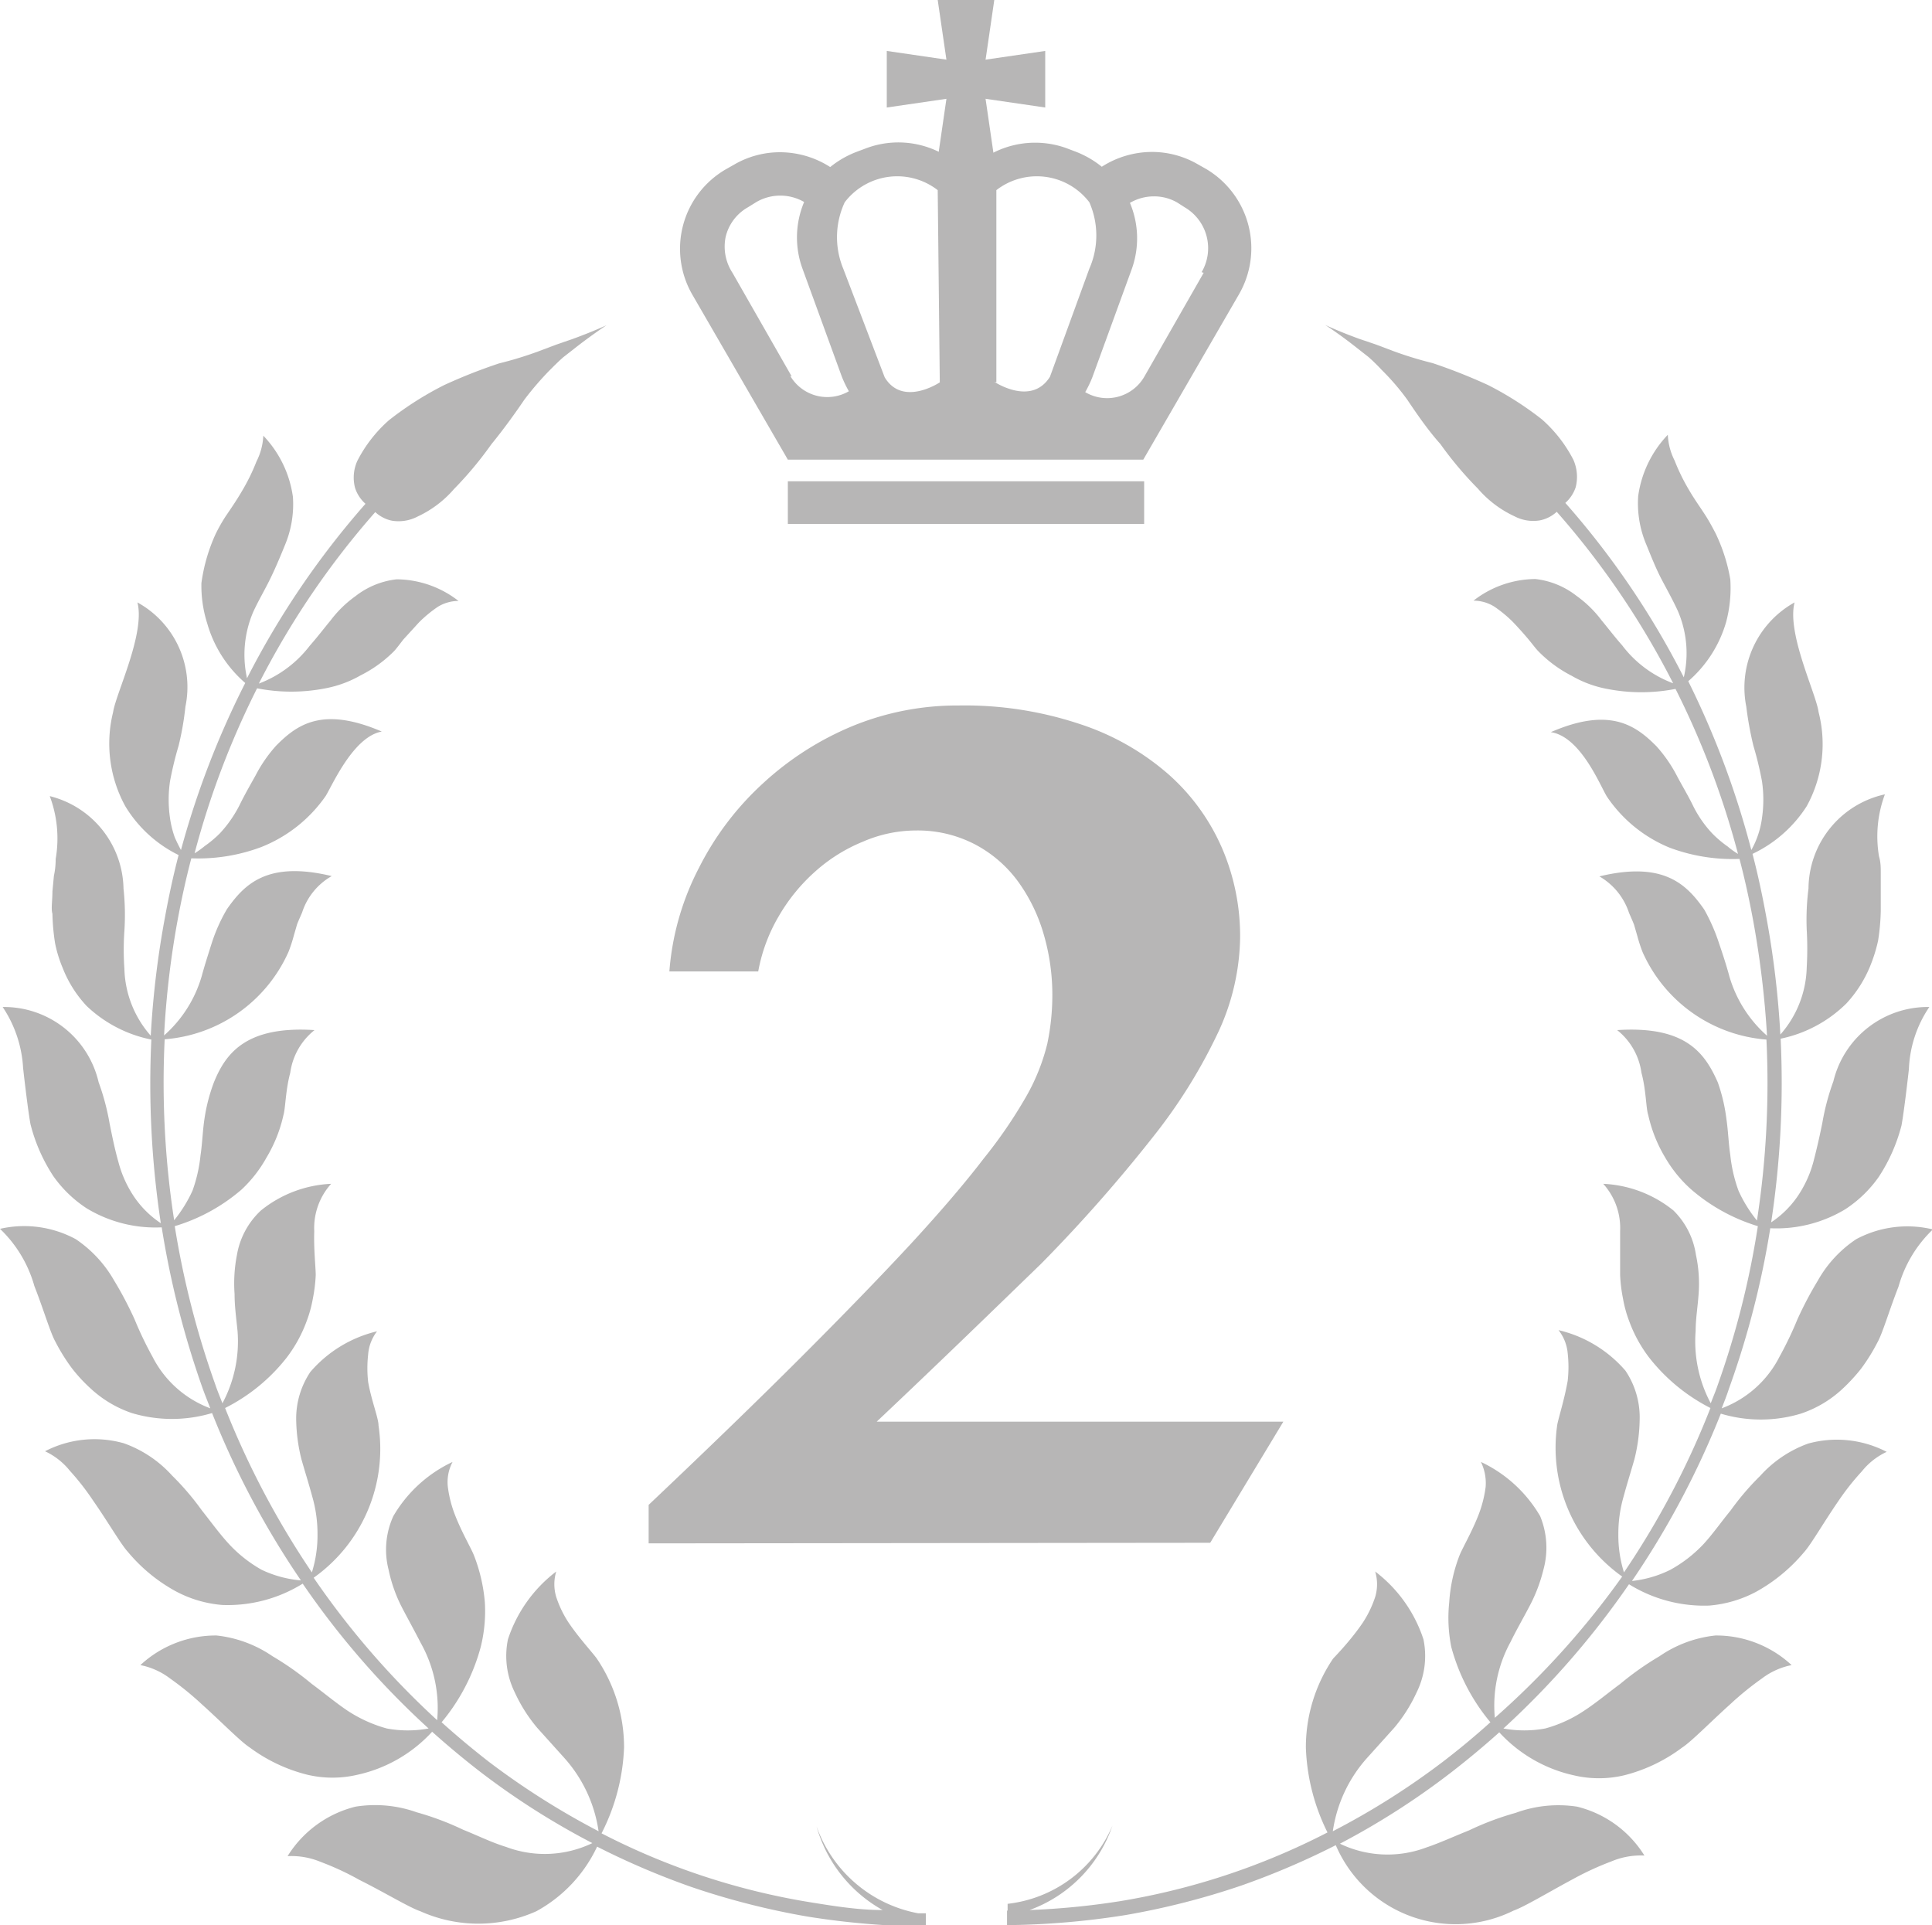<svg xmlns="http://www.w3.org/2000/svg" width="65.23" height="65" viewBox="0 0 65.23 65"><defs><style>.cls-1{fill:#b7b6b6;}</style></defs><g id="レイヤー_2" data-name="レイヤー 2"><g id="base"><path class="cls-1" d="M27.57,61.67a4.69,4.69,0,0,0,2.23,2.82c-.84,0-1.68-.14-2.49-.27a23.58,23.58,0,0,1-7-2.32A6.93,6.93,0,0,0,21.07,59a5.34,5.34,0,0,0-.92-3c-.15-.21-.59-.68-.95-1.21a3.66,3.66,0,0,1-.42-.87,1.49,1.49,0,0,1,0-.86,4.72,4.72,0,0,0-1.63,2.29,2.77,2.77,0,0,0,.23,1.79,5.21,5.21,0,0,0,.76,1.2l.9,1a4.72,4.72,0,0,1,1.17,2.49,26.08,26.08,0,0,1-3.71-2.35c-.54-.42-1.08-.87-1.59-1.33a6.66,6.66,0,0,0,1.32-2.54,5,5,0,0,0,.14-1.51A5.64,5.64,0,0,0,16,52.51c-.1-.25-.42-.79-.65-1.39a4,4,0,0,1-.23-.92,1.46,1.46,0,0,1,.16-.84,4.56,4.56,0,0,0-2,1.83A2.73,2.73,0,0,0,13.12,53a5,5,0,0,0,.47,1.31c.21.4.42.78.62,1.17a4.49,4.49,0,0,1,.55,2.6,27.88,27.88,0,0,1-4.17-4.81,5.33,5.33,0,0,0,2.19-5.14c0-.25-.24-.84-.35-1.47a4.18,4.18,0,0,1,0-.93,1.46,1.46,0,0,1,.3-.78,4.27,4.27,0,0,0-2.25,1.37A2.82,2.82,0,0,0,10,47.93a5.79,5.79,0,0,0,.18,1.35c.12.42.25.83.36,1.24a4.52,4.52,0,0,1,.18,1.29,4.18,4.18,0,0,1-.19,1.28,28.85,28.85,0,0,1-2.93-5.55,6.14,6.14,0,0,0,2.07-1.69,4.66,4.66,0,0,0,.69-1.26,4.11,4.11,0,0,0,.2-.73,5.27,5.27,0,0,0,.1-.81c0-.25-.07-.86-.05-1.48a2.23,2.23,0,0,1,.57-1.6,4.06,4.06,0,0,0-2.37.9A2.66,2.66,0,0,0,8,42.37a5,5,0,0,0-.08,1.32c0,.43.06.84.1,1.25a4.43,4.43,0,0,1-.51,2.44c-.08-.21-.17-.42-.24-.63A30,30,0,0,1,5.9,41.4a6.15,6.15,0,0,0,2.26-1.24A4.39,4.39,0,0,0,9,39.08a4.81,4.81,0,0,0,.57-1.43c.07-.24.07-.84.23-1.43a2.22,2.22,0,0,1,.82-1.44c-2.31-.15-3,.78-3.4,1.77a5.89,5.89,0,0,0-.32,1.25c-.06.41-.07.81-.13,1.21A5,5,0,0,1,6.5,40.2a4.61,4.61,0,0,1-.62,1,30.4,30.4,0,0,1-.32-6.11,5,5,0,0,0,4.18-2.95,5.07,5.07,0,0,0,.18-.55l.11-.38c.05-.13.11-.26.17-.4a2.18,2.18,0,0,1,1-1.23c-2.16-.52-2.94.26-3.54,1.12a5.71,5.71,0,0,0-.51,1.14c-.12.38-.24.75-.34,1.12a4.25,4.25,0,0,1-1.27,2A30.29,30.29,0,0,1,6,31.05c.13-.7.28-1.39.46-2.07a6.06,6.06,0,0,0,2.36-.38A4.8,4.8,0,0,0,11,26.87c.24-.4.94-2,1.89-2.17-2-.86-2.86-.24-3.57.48a4.79,4.79,0,0,0-.69,1c-.19.34-.38.67-.54,1a4.17,4.17,0,0,1-.66.95,3.72,3.72,0,0,1-.51.43,3.12,3.12,0,0,1-.35.25,28.53,28.53,0,0,1,2.11-5.57,6,6,0,0,0,2.31,0,3.81,3.81,0,0,0,1.19-.44A4.32,4.32,0,0,0,13.29,22c.08-.08.19-.23.33-.41l.53-.58a4.35,4.35,0,0,1,.63-.52,1.34,1.34,0,0,1,.7-.2,3.43,3.43,0,0,0-2.09-.73,2.75,2.75,0,0,0-1.39.57,3.86,3.86,0,0,0-.84.82c-.24.29-.46.58-.7.85a3.89,3.89,0,0,1-1.72,1.28,27.87,27.87,0,0,1,3.93-5.79,1.18,1.18,0,0,0,.56.29,1.38,1.38,0,0,0,.87-.14,3.65,3.65,0,0,0,1.23-.93A12.3,12.3,0,0,0,16.59,15c.45-.55.86-1.13,1.11-1.5a10.17,10.17,0,0,1,.86-1c.16-.16.31-.31.46-.44l.46-.36c.57-.44,1-.72,1-.72s-.47.22-1.16.47l-.55.19-.61.23a12.53,12.53,0,0,1-1.31.4A18,18,0,0,0,15,13a11,11,0,0,0-1.87,1.19,4.66,4.66,0,0,0-1.06,1.36,1.36,1.36,0,0,0-.08.93,1.22,1.22,0,0,0,.35.53,28.57,28.57,0,0,0-4,5.89,3.67,3.67,0,0,1,.21-2.24c.16-.35.36-.69.54-1.05s.35-.76.52-1.18a3.57,3.57,0,0,0,.28-1.65,3.73,3.73,0,0,0-1-2.07,2.13,2.13,0,0,1-.23.87,6.69,6.69,0,0,1-.49,1c-.18.31-.38.6-.55.85a5.54,5.54,0,0,0-.34.6,5.87,5.87,0,0,0-.48,1.66A4.21,4.21,0,0,0,7,21.06a4.16,4.16,0,0,0,1.28,2A29.54,29.54,0,0,0,6.11,28.7c-.08-.15-.15-.29-.21-.43a3.24,3.24,0,0,1-.16-.65,4.28,4.28,0,0,1,0-1.24,11.58,11.58,0,0,1,.29-1.2,9.77,9.77,0,0,0,.23-1.32,3.26,3.26,0,0,0-1.62-3.52c.27,1.05-.73,3.08-.82,3.7a4.4,4.4,0,0,0,.41,3.18,4.34,4.34,0,0,0,1.8,1.65c-.18.69-.33,1.39-.46,2.1a31,31,0,0,0-.48,4,3.55,3.55,0,0,1-.89-2.26,9.14,9.14,0,0,1,0-1.28A8.35,8.35,0,0,0,4.17,30a3.28,3.28,0,0,0-2.49-3.12A4.06,4.06,0,0,1,1.88,29q0,.3-.06.57l-.05.53c0,.32-.05.59,0,.75a7.27,7.27,0,0,0,.09,1,4.33,4.33,0,0,0,.26.84,4,4,0,0,0,.81,1.28A4.43,4.43,0,0,0,5.11,35.1a31.3,31.3,0,0,0,.32,6.2,3.28,3.28,0,0,1-.88-.86A3.82,3.82,0,0,1,4,39.24c-.12-.42-.21-.86-.3-1.31a8,8,0,0,0-.37-1.39A3.28,3.28,0,0,0,.09,34a4.11,4.11,0,0,1,.69,2.06c.09.8.19,1.58.25,1.9a5.78,5.78,0,0,0,.77,1.75,4.15,4.15,0,0,0,1.13,1.09,4.49,4.49,0,0,0,2.53.64A30.68,30.68,0,0,0,6.85,46.9c.08.22.17.44.25.65a3.59,3.59,0,0,1-1.95-1.74,12,12,0,0,1-.6-1.25,12.25,12.25,0,0,0-.7-1.33,4.17,4.17,0,0,0-1.29-1.39A3.66,3.66,0,0,0,0,41.49a4.26,4.26,0,0,1,1.16,1.93c.31.79.54,1.58.71,1.88a6.32,6.32,0,0,0,.56.9,5.33,5.33,0,0,0,.64.69,3.88,3.88,0,0,0,1.38.82,4.72,4.72,0,0,0,2.71,0,29,29,0,0,0,3,5.65A3.81,3.81,0,0,1,8.83,53a4.54,4.54,0,0,1-1.11-.88c-.32-.35-.6-.74-.91-1.13a9,9,0,0,0-1-1.17,4,4,0,0,0-1.63-1.09A3.63,3.63,0,0,0,1.52,49a2.34,2.34,0,0,1,.84.66,8.42,8.42,0,0,1,.78,1c.51.73.94,1.48,1.18,1.74a5.58,5.58,0,0,0,1.6,1.32,4,4,0,0,0,1.59.47,4.8,4.8,0,0,0,2.71-.72,28.06,28.06,0,0,0,4.25,4.89,3.87,3.87,0,0,1-1.41,0,4.65,4.65,0,0,1-1.34-.61c-.4-.27-.78-.59-1.2-.9a9.89,9.89,0,0,0-1.32-.93,4.12,4.12,0,0,0-1.89-.7,3.74,3.74,0,0,0-2.57,1,2.43,2.43,0,0,1,1,.45,10.25,10.25,0,0,1,1.06.86c.69.62,1.32,1.27,1.63,1.47a5.49,5.49,0,0,0,1.94.92,3.69,3.69,0,0,0,1.71,0,4.82,4.82,0,0,0,2.51-1.45q.78.7,1.62,1.35A25.62,25.62,0,0,0,20,62.23a3.71,3.71,0,0,1-2.91.13c-.49-.15-.95-.38-1.45-.58a9.66,9.66,0,0,0-1.57-.59A4.19,4.19,0,0,0,12,61a3.77,3.77,0,0,0-2.29,1.67,2.58,2.58,0,0,1,1.13.2,9.31,9.31,0,0,1,1.29.6c.88.44,1.68.93,2.06,1.06a4.78,4.78,0,0,0,3.92,0,4.81,4.81,0,0,0,2.05-2.18,26.21,26.21,0,0,0,3.18,1.36,25.63,25.63,0,0,0,3.92,1,26.94,26.94,0,0,0,4,.34v-.45H31A4.52,4.52,0,0,1,27.57,61.67Z"/><path class="cls-1" d="M62.67,41.84a4.07,4.07,0,0,0-1.29,1.39,12.25,12.25,0,0,0-.7,1.33,12,12,0,0,1-.6,1.25,3.59,3.59,0,0,1-1.95,1.74c.08-.21.17-.43.24-.65a29.87,29.87,0,0,0,1.4-5.43,4.49,4.49,0,0,0,2.53-.64,4.15,4.15,0,0,0,1.13-1.09A5.78,5.78,0,0,0,64.2,38c.06-.32.16-1.1.25-1.9A4,4,0,0,1,65.14,34a3.28,3.28,0,0,0-3.24,2.51,8,8,0,0,0-.37,1.39c-.09.45-.19.89-.3,1.31a3.82,3.82,0,0,1-.55,1.2,3.28,3.28,0,0,1-.88.86,31.3,31.3,0,0,0,.32-6.2,4.43,4.43,0,0,0,2.22-1.19,4.19,4.19,0,0,0,.81-1.28,5.16,5.16,0,0,0,.26-.84,7.27,7.27,0,0,0,.09-1c0-.16,0-.43,0-.75,0-.16,0-.34,0-.53s0-.37-.06-.57a4.06,4.06,0,0,1,.2-2.09A3.28,3.28,0,0,0,61.06,30,8.35,8.35,0,0,0,61,31.39a11,11,0,0,1,0,1.28,3.55,3.55,0,0,1-.89,2.26,31,31,0,0,0-.48-4c-.13-.71-.28-1.41-.46-2.1A4.41,4.41,0,0,0,61,27.22a4.35,4.35,0,0,0,.4-3.18c-.08-.62-1.08-2.65-.81-3.7a3.29,3.29,0,0,0-1.63,3.52,11.56,11.56,0,0,0,.24,1.32,11.58,11.58,0,0,1,.29,1.2,4.28,4.28,0,0,1,0,1.24,3,3,0,0,1-.36,1.08A29.54,29.54,0,0,0,57,23a4.16,4.16,0,0,0,1.28-2,4.47,4.47,0,0,0,.14-1.44A5.87,5.87,0,0,0,57.92,18c-.07-.13-.18-.35-.34-.6s-.37-.54-.55-.85a6.69,6.69,0,0,1-.49-1,2.13,2.13,0,0,1-.23-.87,3.73,3.73,0,0,0-1,2.07,3.57,3.57,0,0,0,.28,1.65c.17.42.33.82.52,1.18s.38.7.54,1.05a3.6,3.6,0,0,1,.2,2.24,28.14,28.14,0,0,0-4-5.89,1.22,1.22,0,0,0,.35-.53,1.42,1.42,0,0,0-.08-.93,4.66,4.66,0,0,0-1.06-1.36A11,11,0,0,0,50.24,13a19,19,0,0,0-1.87-.74,12.53,12.53,0,0,1-1.31-.4l-.61-.23-.56-.19c-.69-.25-1.15-.47-1.15-.47s.44.28,1,.72l.46.36a6.16,6.16,0,0,1,.45.44,8,8,0,0,1,.86,1c.25.37.67,1,1.12,1.5A12.3,12.3,0,0,0,49.9,16.5a3.65,3.65,0,0,0,1.23.93,1.36,1.36,0,0,0,.86.14,1.17,1.17,0,0,0,.57-.29,27.87,27.87,0,0,1,3.93,5.79,3.83,3.83,0,0,1-1.72-1.28c-.24-.27-.46-.56-.7-.85a3.86,3.86,0,0,0-.84-.82,2.75,2.75,0,0,0-1.39-.57,3.43,3.43,0,0,0-2.09.73,1.34,1.34,0,0,1,.7.2,4.35,4.35,0,0,1,.63.52c.19.2.37.4.52.58s.26.33.34.41a4.32,4.32,0,0,0,1.13.83,3.72,3.72,0,0,0,1.19.44,6,6,0,0,0,2.31,0,28.53,28.53,0,0,1,2.11,5.57,2.41,2.41,0,0,1-.35-.25,3.72,3.72,0,0,1-.51-.43,3.87,3.87,0,0,1-.66-.95c-.16-.33-.36-.66-.54-1a4.79,4.79,0,0,0-.69-1c-.71-.72-1.59-1.34-3.57-.48,1,.15,1.65,1.77,1.89,2.17a4.7,4.7,0,0,0,2.12,1.73,6.06,6.06,0,0,0,2.36.38c.18.68.33,1.37.46,2.07a32.17,32.17,0,0,1,.47,3.9,4.25,4.25,0,0,1-1.27-2c-.1-.37-.22-.74-.35-1.12a6.28,6.28,0,0,0-.5-1.14c-.6-.86-1.38-1.64-3.54-1.12a2.22,2.22,0,0,1,1,1.23c.06.14.12.27.17.4l.11.38a5.07,5.07,0,0,0,.18.55,5,5,0,0,0,4.18,2.95,30.4,30.4,0,0,1-.32,6.11,4.61,4.61,0,0,1-.62-1A5,5,0,0,1,58.42,39c-.06-.4-.07-.8-.13-1.21A5.89,5.89,0,0,0,58,36.55c-.44-1-1.09-1.92-3.4-1.77a2.22,2.22,0,0,1,.82,1.44c.16.59.15,1.19.23,1.43a4.81,4.81,0,0,0,.57,1.43,4.39,4.39,0,0,0,.88,1.08,6.19,6.19,0,0,0,2.25,1.24A29.18,29.18,0,0,1,58,46.75c-.07.21-.16.42-.24.63a4.43,4.43,0,0,1-.51-2.44c0-.41.07-.82.1-1.25a4.62,4.62,0,0,0-.09-1.32,2.64,2.64,0,0,0-.76-1.5,4.06,4.06,0,0,0-2.37-.9,2.23,2.23,0,0,1,.57,1.6c0,.62,0,1.23,0,1.48a5.27,5.27,0,0,0,.1.81,4.11,4.11,0,0,0,.2.73,4.66,4.66,0,0,0,.69,1.26,6.2,6.2,0,0,0,2.06,1.69,28.26,28.26,0,0,1-2.92,5.55,4.18,4.18,0,0,1-.19-1.28,4.52,4.52,0,0,1,.18-1.29c.11-.41.24-.82.36-1.24a5.79,5.79,0,0,0,.18-1.35,2.82,2.82,0,0,0-.48-1.65,4.27,4.27,0,0,0-2.26-1.37,1.47,1.47,0,0,1,.31.78,4.18,4.18,0,0,1,0,.93c-.11.63-.3,1.22-.35,1.47a5.33,5.33,0,0,0,2.19,5.14A27.86,27.86,0,0,1,50.47,58,4.48,4.48,0,0,1,51,55.44c.19-.39.41-.77.62-1.17A5.35,5.35,0,0,0,52.11,53,2.8,2.8,0,0,0,52,51.19a4.56,4.56,0,0,0-2-1.83,1.64,1.64,0,0,1,.16.84,4,4,0,0,1-.23.92c-.23.6-.55,1.14-.65,1.39a5.31,5.31,0,0,0-.35,1.59A5,5,0,0,0,49,55.61a6.66,6.66,0,0,0,1.32,2.54c-.51.46-1.05.91-1.6,1.33A25.43,25.43,0,0,1,45,61.83a4.72,4.72,0,0,1,1.17-2.49l.9-1a5.21,5.21,0,0,0,.76-1.2,2.77,2.77,0,0,0,.23-1.79,4.72,4.72,0,0,0-1.63-2.29,1.49,1.49,0,0,1,0,.86,3.66,3.66,0,0,1-.42.87c-.36.53-.8,1-1,1.21a5.34,5.34,0,0,0-.92,3,6.93,6.93,0,0,0,.73,2.87,23.58,23.58,0,0,1-7,2.32,25.78,25.78,0,0,1-3.06.3,4.63,4.63,0,0,0,2.8-2.85,4.38,4.38,0,0,1-3.54,2.64l0,.23H34V65a27.05,27.05,0,0,0,4-.34,25.63,25.63,0,0,0,3.92-1A26.21,26.21,0,0,0,45.1,62.3a4.4,4.4,0,0,0,6,2.21c.37-.13,1.18-.62,2-1.06a10,10,0,0,1,1.3-.6,2.56,2.56,0,0,1,1.12-.2A3.72,3.72,0,0,0,53.25,61a4.17,4.17,0,0,0-2.08.21,9.66,9.66,0,0,0-1.57.59c-.5.2-1,.43-1.45.58a3.71,3.71,0,0,1-2.91-.13A25.62,25.62,0,0,0,49,59.84q.84-.65,1.62-1.35a4.82,4.82,0,0,0,2.51,1.45,3.69,3.69,0,0,0,1.71,0A5.49,5.49,0,0,0,56.8,59c.31-.2.94-.85,1.63-1.47a10.25,10.25,0,0,1,1.06-.86,2.43,2.43,0,0,1,1-.45,3.74,3.74,0,0,0-2.57-1,4.08,4.08,0,0,0-1.89.7,9.89,9.89,0,0,0-1.32.93c-.42.31-.8.63-1.21.9a4.47,4.47,0,0,1-1.33.61,3.88,3.88,0,0,1-1.41,0A28.48,28.48,0,0,0,55,53.49a4.8,4.8,0,0,0,2.71.72,4.07,4.07,0,0,0,1.59-.47,5.72,5.72,0,0,0,1.6-1.32c.24-.26.66-1,1.17-1.74a8.47,8.47,0,0,1,.79-1,2.34,2.34,0,0,1,.84-.66,3.65,3.65,0,0,0-2.65-.28,4,4,0,0,0-1.62,1.09,9,9,0,0,0-1,1.17c-.32.39-.59.78-.91,1.13A4.54,4.54,0,0,1,56.4,53a3.81,3.81,0,0,1-1.3.38,29,29,0,0,0,3-5.65,4.68,4.68,0,0,0,2.7,0,3.84,3.84,0,0,0,1.39-.82,6.14,6.14,0,0,0,.64-.69,6.32,6.32,0,0,0,.56-.9c.17-.3.4-1.09.71-1.88a4.26,4.26,0,0,1,1.16-1.93A3.66,3.66,0,0,0,62.67,41.84Z"/><polygon class="cls-1" points="33.1 3.22 32.13 3.22 31.66 0 33.57 0 33.1 3.22"/><polygon class="cls-1" points="31.66 6.3 33.57 6.3 33.57 5.36 33.1 2.13 32.13 2.13 31.66 5.36 31.66 6.3"/><polygon class="cls-1" points="33.16 2.19 33.16 3.16 29.94 3.63 29.94 1.72 33.16 2.19"/><polygon class="cls-1" points="32.07 3.16 32.07 2.19 35.29 1.72 35.29 3.63 32.07 3.16"/><rect class="cls-1" x="26.6" y="16.25" width="12.03" height="1.44"/><path class="cls-1" d="M40.73,5.71l-.3-.17a3.09,3.09,0,0,0-1.54-.41,3.15,3.15,0,0,0-1.69.5,3.26,3.26,0,0,0-.91-.52L36,5a3.12,3.12,0,0,0-3.36.84A3.1,3.1,0,0,0,29.26,5l-.32.12a3.26,3.26,0,0,0-.91.52,3.15,3.15,0,0,0-1.69-.5,3.07,3.07,0,0,0-1.54.41l-.3.17a3.1,3.1,0,0,0-1.13,4.22l3.23,5.58h12l3.23-5.58A3.11,3.11,0,0,0,40.73,5.71Zm-14,7-2-3.5A1.62,1.62,0,0,1,24.5,8a1.56,1.56,0,0,1,.75-1l.29-.18a1.61,1.61,0,0,1,1.61,0,3.08,3.08,0,0,0-.06,2.24l1.33,3.65a3.85,3.85,0,0,0,.24.5A1.45,1.45,0,0,1,26.68,12.69Zm5,.2s-1.25.84-1.86-.17L28.47,9.07a2.79,2.79,0,0,1,.05-2.24,2.23,2.23,0,0,1,3.14-.41Zm1.91,0V6.42a2.23,2.23,0,0,1,3.14.41,2.79,2.79,0,0,1,0,2.24l-1.33,3.65C34.82,13.73,33.57,12.89,33.57,12.89Zm7-3.7-2,3.5a1.45,1.45,0,0,1-2,.53,3.85,3.85,0,0,0,.24-.5l1.33-3.65a3.08,3.08,0,0,0-.06-2.24,1.61,1.61,0,0,1,.81-.22,1.56,1.56,0,0,1,.79.21L40,7A1.6,1.6,0,0,1,40.57,9.19Z"/><path class="cls-1" d="M21.9,52.11v-1.3q3-2.84,5.16-5T30.75,42q1.52-1.65,2.46-2.88A16,16,0,0,0,34.66,37a6.9,6.9,0,0,0,.7-1.76,8,8,0,0,0,.17-1.59,7.3,7.3,0,0,0-.29-2.1,5.74,5.74,0,0,0-.87-1.79,4.26,4.26,0,0,0-1.45-1.25,4.19,4.19,0,0,0-2-.47,4.53,4.53,0,0,0-1.79.38,5.54,5.54,0,0,0-1.6,1,6.12,6.12,0,0,0-1.24,1.52,5.65,5.65,0,0,0-.69,1.86h-3a9.07,9.07,0,0,1,1-3.5,9.89,9.89,0,0,1,2.17-2.86,10.22,10.22,0,0,1,3-1.92,9.3,9.3,0,0,1,3.59-.7,12.28,12.28,0,0,1,4.11.63,8.59,8.59,0,0,1,3,1.71,7.1,7.1,0,0,1,1.8,2.5,7.51,7.51,0,0,1,.6,3,7.82,7.82,0,0,1-.71,3.13,18,18,0,0,1-2.21,3.57,51.35,51.35,0,0,1-3.8,4.31C33.55,44.22,31.72,46,29.6,48H43.33l-2.47,4.09Z"/></g></g></svg>